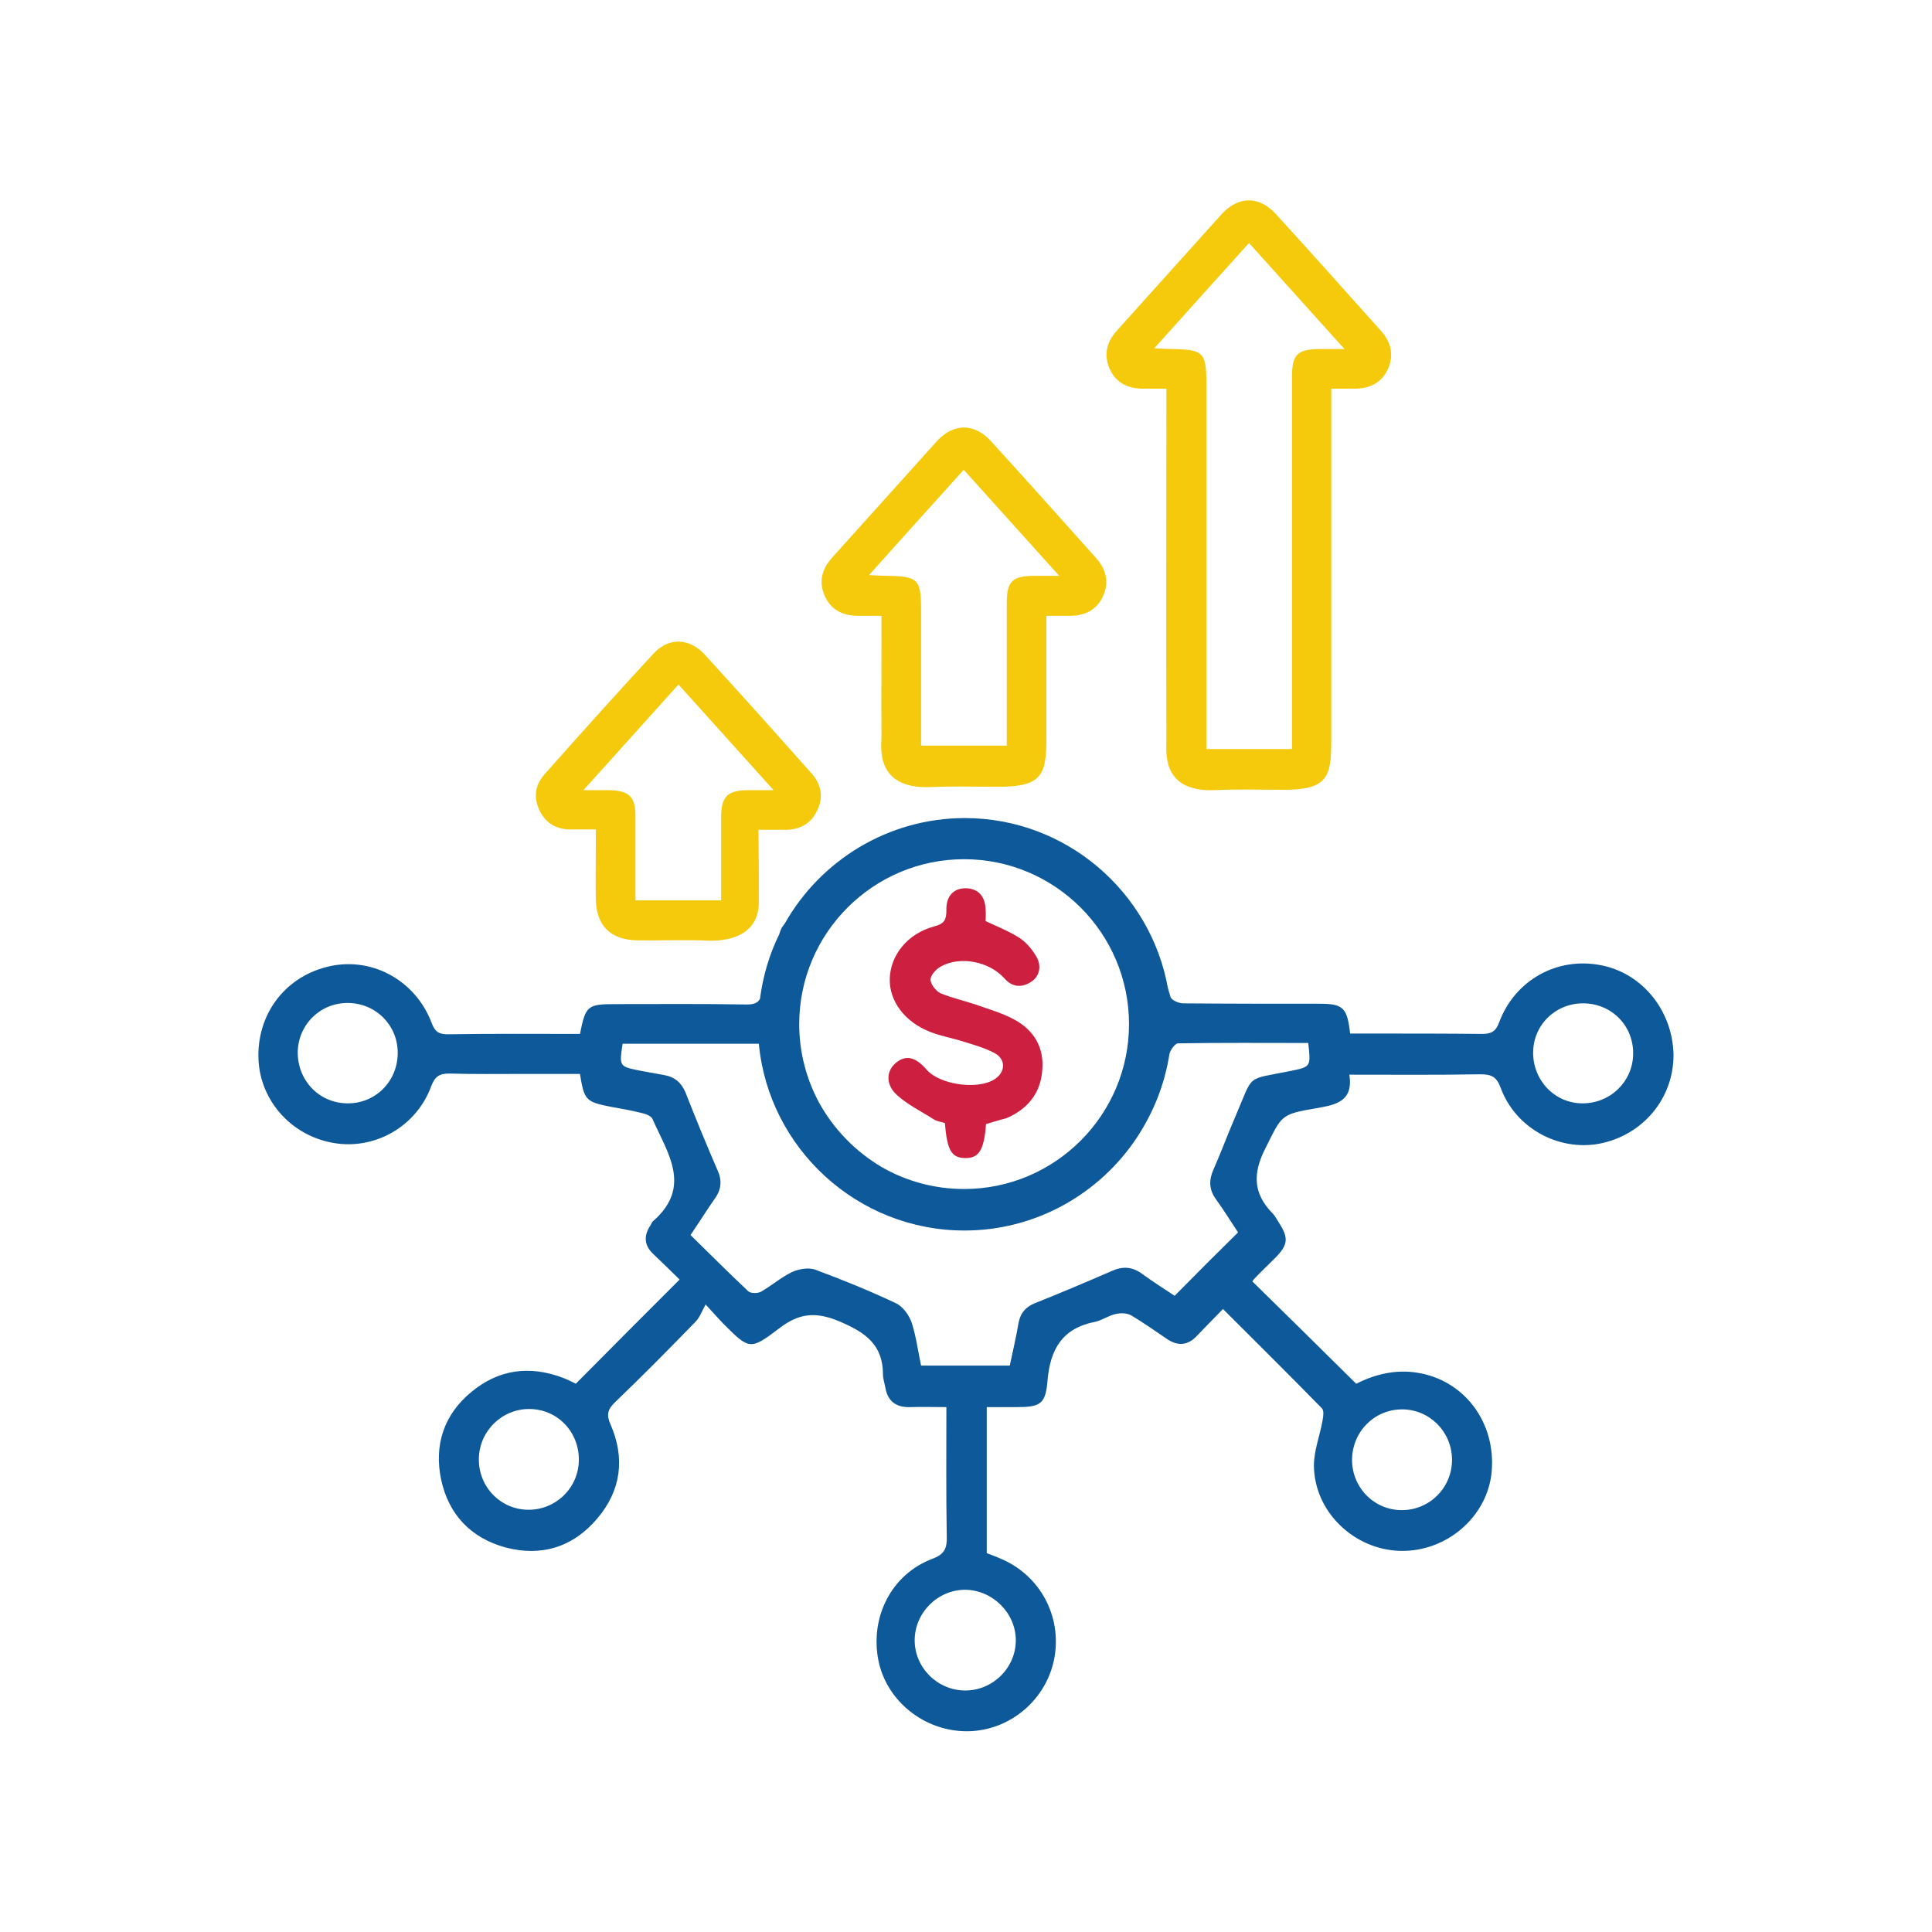 <?xml version="1.0" encoding="utf-8"?>
<!-- Generator: Adobe Illustrator 26.0.0, SVG Export Plug-In . SVG Version: 6.00 Build 0)  -->
<svg version="1.1" id="Capa_1" xmlns="http://www.w3.org/2000/svg" xmlns:xlink="http://www.w3.org/1999/xlink" x="0px" y="0px"
	 viewBox="0 0 512 512" style="enable-background:new 0 0 512 512;" xml:space="preserve">
<style type="text/css">
	.st0{fill:#F5CA0D;}
	.st1{fill:#CD2040;}
	.st2{fill:#0E5999;}
</style>
<g>
	<path class="st0" d="M309.1,196.2c-0.1-33.9,0-53.9,0-87.8c0-1.6,0-3.2,0-5.4c-2.3,0-4.2,0-6.1,0c-4.1,0-7.3-1.5-9-5.4
		c-1.6-3.8-0.6-7.1,2-10c9.3-10.3,18.5-20.6,27.8-30.9c4.4-4.8,9.9-4.8,14.3,0c9.3,10.2,18.6,20.6,27.8,30.9c2.6,2.9,3.6,6.2,2,10
		c-1.7,3.9-4.9,5.4-9,5.4c-1.9,0-3.7,0-6.1,0c0,1.8,0,3.2,0,4.7c0,34.2,0,54.4,0,88.6c0,9.7-1,13.1-13,13c-6,0-12-0.2-18,0.1
		C307.4,209.9,309.2,198.7,309.1,196.2z M305.9,92.3c2.1,0.1,3.3,0.2,4.5,0.2c8.5,0.1,9.3,0.8,9.3,9.2c0,35.3,0,56.6,0,91.9
		c0,1.6,0,3.2,0,4.9c7.7,0,15,0,22.7,0c0-1.7,0-3.2,0-4.6c0-36.1,0-58.1,0-94.2c0-5.7,1.4-7.1,7.1-7.2c1.9,0,3.9,0,6.8,0
		c-8.8-9.8-17-18.9-25.3-28.1C322.6,73.7,314.5,82.7,305.9,92.3z"/>
	<path class="st0" d="M201.1,238.7c-0.1,0.3,1.3,10.7-13.1,10.6c-6.3-0.3-12.7,0-19.1-0.1c-7-0.1-10.9-3.8-11-10.9
		c-0.1-8.4,0-5.7,0-14.1c0-1.3,0-2.7,0-4.4c-2.7,0-4.9,0-7.1,0c-3.7-0.1-6.4-1.9-7.9-5.2c-1.6-3.4-1-6.7,1.4-9.4
		c9.5-10.7,19.1-21.4,28.8-31.9c4-4.4,9.4-4.3,13.5,0c9.6,10.5,19.1,21.1,28.5,31.7c2.5,2.8,3.2,6.2,1.5,9.7
		c-1.6,3.5-4.5,5.2-8.4,5.2c-2.1,0-4.2,0-7.2,0C201.1,231.8,201.1,227.3,201.1,238.7z M191.1,238.6c0-1.8,0-3.1,0-4.5
		c0-9.5,0-7.9,0-17.4c0-5.7,1.7-7.3,7.4-7.3c1.8,0,3.6,0,6.5,0c-8.8-9.8-16.9-18.8-25.2-28c-8.3,9.2-16.4,18.3-25.2,28
		c2.9,0,4.9,0,6.8,0c5.3,0.1,7,1.7,7,6.9c0,9.2,0,7.4,0,16.7c0,1.8,0,3.6,0,5.6C176.1,238.6,183.3,238.6,191.1,238.6z M168.4,238.6
		c7.7,0,14.9,0,22.7,0"/>
	<path class="st1" d="M261.3,297.9c-0.5,6.9-1.9,9.1-5.6,9c-3.6-0.1-4.7-2.1-5.3-9.3c-1-0.3-2.1-0.4-3-1c-3.3-2.1-7-3.9-9.8-6.5
		c-3-2.8-2.7-6.4-0.1-8.5c2.6-2.1,5.1-1.5,8,1.8c3.5,4.1,13.6,5.5,18.1,2.6c2.9-1.9,3-5.3,0-6.9c-2.6-1.4-5.5-2.2-8.4-3.1
		c-2.8-0.9-5.8-1.4-8.6-2.5c-6.8-2.6-11-8.2-10.8-14.2c0.2-6.2,4.7-11.9,11.8-13.8c2.7-0.7,3.2-1.8,3.2-4.3c-0.1-3.8,2-5.9,5.3-5.8
		c3.1,0.1,5,2.1,5.1,5.7c0.1,1.1,0,2.2,0,3c3.2,1.5,6.2,2.7,8.9,4.4c1.7,1.1,3.2,2.8,4.3,4.6c1.8,2.7,1.2,5.7-1.3,7.2
		c-2.6,1.6-5,1.2-7-1.1c-4-4.4-11.6-5.9-16.7-3.1c-1.3,0.7-2.8,2.3-2.8,3.5s1.4,3,2.6,3.6c3.1,1.3,6.4,2,9.6,3.1
		c3.4,1.2,6.9,2.2,10,3.9c5.2,2.8,8,7.4,7.4,13.6c-0.5,6-3.9,10.1-9.4,12.5C265,296.8,263.2,297.3,261.3,297.9z"/>
	<path class="st0" d="M233.6,195.4c-0.1-33.9,0,7.1,0-26.8c0-1.6,0-3.2,0-5.4c-2.3,0-4.2,0-6.1,0c-4.1,0-7.3-1.5-9-5.4
		c-1.6-3.8-0.6-7.1,2-10c9.3-10.3,18.5-20.6,27.8-30.9c4.4-4.8,9.9-4.8,14.3,0c9.3,10.2,18.6,20.6,27.8,30.9c2.6,2.9,3.6,6.2,2,10
		c-1.7,3.9-4.9,5.4-9,5.4c-1.9,0-3.7,0-6.1,0c0,1.8,0,3.2,0,4.7c0,34.2,0-6.6,0,27.6c0,9.7-1,13.1-13,13c-6,0-12-0.2-18,0.1
		C231.8,209,233.6,197.8,233.6,195.4z M230.3,152.4c2.1,0.1,3.3,0.2,4.5,0.2c8.5,0.1,9.3,0.8,9.3,9.2c0,35.3,0-4.4,0,30.9
		c0,1.6,0,3.2,0,4.9c7.7,0,15,0,22.7,0c0-1.7,0-3.2,0-4.6c0-36.1,0,2.9,0-33.2c0-5.7,1.4-7.1,7.1-7.2c1.9,0,3.9,0,6.8,0
		c-8.8-9.8-17-18.9-25.3-28.1C247,133.8,238.9,142.8,230.3,152.4z"/>
	<path class="st2" d="M424.3,255.8c-11.6-2.3-22.8,3.9-27,15.1c-0.9,2.5-2.1,3.1-4.6,3.1c-9.6-0.1-19.2-0.1-28.8-0.1
		c-2.1,0-4.1,0-6.1,0c-0.8-7-1.9-7.9-8.3-7.9c-12,0-24,0-35.9-0.1c-1.2,0-3.1-0.8-3.4-1.7c-0.2-0.7-0.5-1.6-0.7-2.4
		c-4.6-25.5-27-45-53.8-45c-20.4,0-38.3,11.3-47.7,27.9c-0.3,0.4-0.5,0.7-0.8,1.1c-0.1,0.3-0.3,0.6-0.4,0.9
		c-0.1,0.3-0.2,0.6-0.3,0.9c-2.6,5.3-4.3,11-5.1,17.1c-0.6,1.1-1.6,1.5-3.5,1.5c-11.6-0.2-23.2-0.1-34.8-0.1c-7.4,0-7.9,0.4-9.4,7.9
		c-11.6,0-23.3-0.1-35.1,0.1c-2.4,0-3.4-0.8-4.2-3c-4.4-11.6-16.4-17.9-28-14.8c-11.2,2.9-18.4,12.8-17.9,24.5
		c0.5,11,8.8,20.2,19.9,22.1c11,1.9,22-4.4,25.9-15.1c1-2.6,2.2-3.3,4.8-3.3c6.6,0.2,13.2,0.1,19.8,0.1c5,0,9.9,0,14.8,0
		c1.1,7,1.6,7.4,8.1,8.7c2.8,0.5,5.7,1,8.4,1.7c1,0.2,2.4,0.8,2.7,1.5c3.9,8.9,10.6,17.9,0.3,27c-0.4,0.3-0.6,0.8-0.8,1.2
		c-1.9,2.8-1.7,5.4,0.8,7.7c2.4,2.3,4.8,4.6,6.9,6.7c-9.4,9.4-18.4,18.4-27.5,27.6c-1-0.5-2.2-1.1-3.5-1.6c-8.8-3.3-17-2.2-24.2,3.8
		c-7.3,6-9.9,14.1-8,23.2c2,9.3,7.9,15.5,17.1,18c9.5,2.5,17.9-0.1,24.3-7.7c6.3-7.4,7.4-16,3.5-24.9c-1.2-2.7-0.7-4.1,1.3-6
		c7.2-6.9,14.2-14,21.2-21.2c1.1-1.1,1.7-2.8,2.7-4.6c2.4,2.6,3.6,4,4.8,5.2c6.7,6.7,7,7,14.6,1.2c5.3-4.1,9.7-4.6,16.1-1.9
		c6.8,2.9,11.5,6.1,11.5,14.1c0,1.1,0.4,2.2,0.6,3.3c0.6,3.6,2.7,5.4,6.5,5.3c3.2-0.1,6.4,0,9.7,0c0,11.8-0.1,23.1,0.1,34.3
		c0.1,3.1-0.6,4.7-3.8,5.9c-10.9,4.1-16.6,15.5-14.3,27c2.2,10.8,12.3,18.8,23.6,18.7c11.2-0.1,20.9-8.3,23-19.3
		c2.1-11.3-3.9-22.3-14.6-26.6c-1.1-0.5-2.3-0.9-3.3-1.3v-38.7c2.8,0,5.4,0,7.9,0c6.3,0,7.7-0.8,8.2-7c0.7-8.3,3.9-13.9,12.6-15.6
		c1.9-0.4,3.6-1.7,5.6-2.1c1.3-0.3,2.9-0.2,4,0.4c3.2,1.9,6.3,4.1,9.4,6.2c2.9,2,5.6,1.8,8-0.8c2.2-2.3,4.5-4.6,6.9-7.1
		c9,9,17.7,17.6,26.2,26.3c0.6,0.6,0.4,2.1,0.2,3.2c-0.7,4-2.3,8-2.3,12c0.1,12.2,10.6,22.3,22.9,22.6c12.3,0.3,23.1-9.1,24.2-20.9
		c1.2-13.1-7.2-24.3-19.6-26.3c-6-1-11.5,0.5-16.3,2.9c-9.4-9.3-18.4-18.2-27.5-27.1c0.1-0.2,0.2-0.4,0.4-0.6c1.9-2,3.9-3.9,5.8-5.8
		c3.2-3.3,3.4-5.1,1-8.9c-0.6-0.9-1.1-2-1.9-2.8c-5.2-5.3-5.2-10.7-1.8-17.3c4.3-8.5,3.8-8.9,13.4-10.5c5.1-0.9,9.9-1.7,8.8-8.9
		c12,0,23.3,0.1,34.7-0.1c2.9,0,4.3,0.6,5.4,3.6c3.9,10.6,15.2,16.8,26.1,14.8c11.5-2.2,19.7-11.9,19.7-23.5
		C443.3,267.8,435.2,257.9,424.3,255.8z M92,292.4c-7.4-0.1-13.1-6-13.1-13.5c0.1-7.4,6-13.2,13.4-13.1s13.2,6,13.1,13.4
		C105.3,286.7,99.4,292.5,92,292.4z M139.9,400.1c-7.3-0.1-13.1-6.1-13-13.5s6.2-13.3,13.5-13.2c7.4,0.1,13.1,6.1,13,13.6
		C153.3,394.4,147.2,400.2,139.9,400.1z M371.4,373.5c7.3-0.1,13.3,5.8,13.4,13.2c0.1,7.4-5.8,13.4-13.1,13.5
		c-7.4,0.1-13.3-5.8-13.4-13.2C358.3,379.5,364.1,373.6,371.4,373.5z M255.5,227.7c24.1,0,43.7,19.6,43.7,43.7s-19.6,43.7-43.7,43.7
		c-7.9,0-15.4-2.1-21.8-5.8c-7-4.1-12.8-10.1-16.7-17.2c-3.3-6.2-5.2-13.2-5.2-20.7C211.8,247.3,231.4,227.7,255.5,227.7z
		 M269.2,434.7c0,7.3-6.1,13.3-13.4,13.3c-7.3,0-13.4-6-13.4-13.3s6.1-13.4,13.4-13.4C263.1,421.4,269.2,427.5,269.2,434.7z
		 M342.1,283.8c-12.3,2.5-9.7,0.5-14.8,12.3c-2,4.6-3.7,9.3-5.7,13.8c-1.3,2.9-1.2,5.4,0.7,8c2.1,2.9,4,6,5.8,8.7
		c-5.6,5.5-11,10.9-16.8,16.8c-2.4-1.6-5.6-3.6-8.6-5.8c-2.6-1.9-5.1-2.1-8-0.8c-6.7,2.9-13.5,5.8-20.3,8.5c-2.6,1-4,2.7-4.5,5.4
		c-0.6,3.7-1.5,7.3-2.3,11.2h-23.5c-0.8-3.7-1.3-7.7-2.5-11.4c-0.7-2-2.3-4.2-4.1-5.1c-7-3.3-14.1-6.2-21.4-8.9
		c-1.8-0.7-4.4-0.2-6.2,0.6c-2.9,1.4-5.4,3.6-8.2,5.2c-0.9,0.5-2.7,0.5-3.4-0.1c-5.2-4.9-10.2-9.9-15.3-14.9
		c2.3-3.4,4.3-6.6,6.4-9.6c1.8-2.5,2-4.9,0.7-7.7c-2.9-6.7-5.7-13.5-8.4-20.4c-1.1-2.7-2.9-4.2-5.7-4.7c-2.2-0.4-4.4-0.8-6.6-1.2
		c-5.3-1.1-5.3-1.1-4.4-7.1h36.1c2.6,27.7,26.1,49.5,54.5,49.5c19,0,35.8-9.8,45.6-24.5c4.3-6.5,7.4-13.9,8.7-22.2
		c0.2-1.1,1.5-2.9,2.3-2.9c11.4-0.2,22.9-0.1,34.5-0.1C347.4,282.7,347.4,282.7,342.1,283.8z M419.2,292.4
		c-7.3-0.1-13-6.2-12.9-13.6s6.2-13.1,13.6-12.9c7.4,0.2,13.1,6.1,12.9,13.6C432.6,286.8,426.6,292.5,419.2,292.4z"/>
</g>
</svg>
